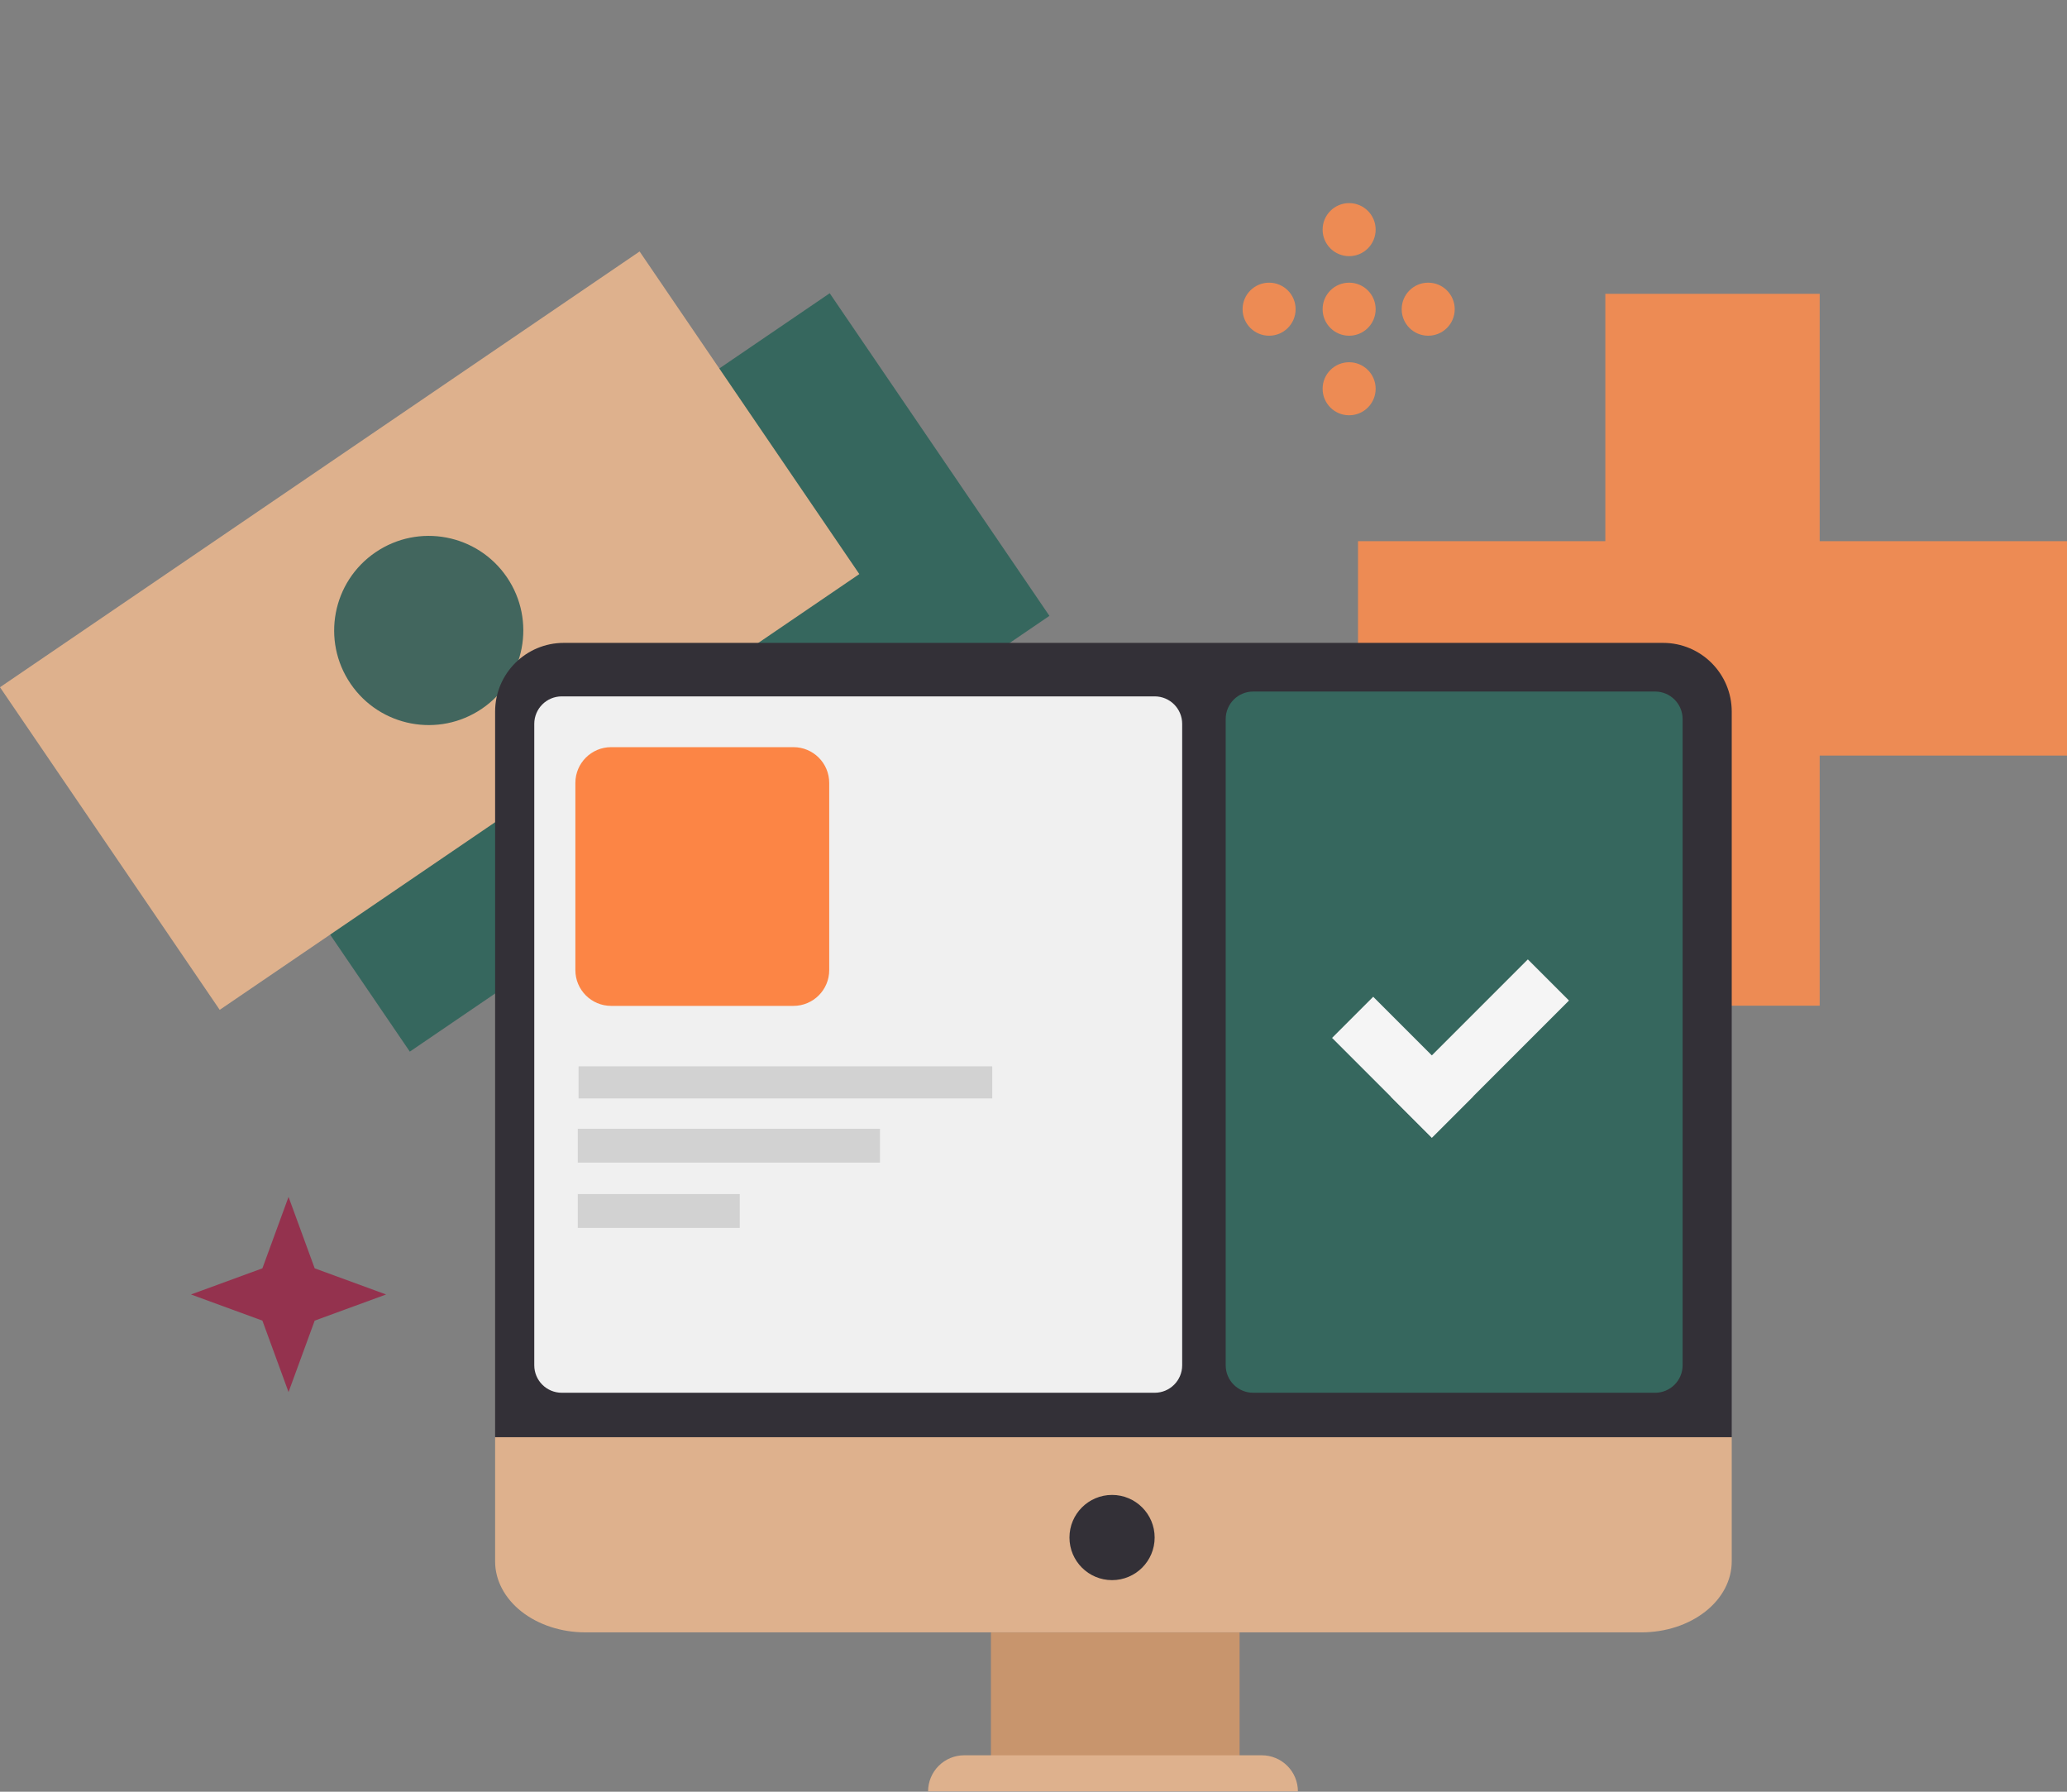 <?xml version="1.0" encoding="UTF-8"?> <svg xmlns="http://www.w3.org/2000/svg" width="855" height="741" viewBox="0 0 855 741" fill="none"><rect x="0" y="0" width="855" height="741" fill="#808080" stroke="none"/> <rect x="434.087" y="254.701" width="320.118" height="161.436" transform="rotate(145.738 434.087 254.701)" fill="#36675E"></rect> <circle cx="255.977" cy="278.027" r="39.119" transform="rotate(145.738 255.977 278.027)" fill="#333037"></circle> <rect x="355.453" y="237.423" width="320.118" height="161.436" transform="rotate(145.738 355.453 237.423)" fill="#DEB18D"></rect> <circle cx="177.344" cy="260.748" r="39.119" transform="rotate(145.738 177.344 260.748)" fill="#42665E"></circle> <path d="M119.353 575.707L130.168 546.168L159.707 535.353L130.168 524.539L119.353 495L108.539 524.539L79 535.353L108.539 546.168L119.353 575.707Z" fill="#94324E"></path> <rect x="752.696" y="121.511" width="294.408" height="88.663" transform="rotate(90 752.696 121.511)" fill="#ED8B54"></rect> <rect x="855" y="312.479" width="293.272" height="88.663" transform="rotate(180 855 312.479)" fill="#ED8B54"></rect> <path d="M204.801 594.383H716.321V645.738C716.324 649.593 715.36 653.411 713.484 656.973C711.609 660.535 708.858 663.772 705.39 666.498C701.922 669.224 697.805 671.386 693.273 672.86C688.741 674.334 683.884 675.092 678.98 675.09H242.143C237.238 675.092 232.381 674.334 227.85 672.86C223.318 671.386 219.2 669.224 215.732 666.498C212.264 663.772 209.514 660.535 207.638 656.973C205.763 653.411 204.798 649.593 204.801 645.738V594.383Z" fill="#DEB18D"></path> <path d="M459.993 653.492C469.724 653.492 477.612 645.604 477.612 635.873C477.612 626.143 469.724 618.254 459.993 618.254C450.262 618.254 442.374 626.143 442.374 635.873C442.374 645.604 450.262 653.492 459.993 653.492Z" fill="#333037"></path> <rect x="409.891" y="675.128" width="102.862" height="51.188" fill="#C8956D"></rect> <path d="M383.897 740.86C383.897 736.904 385.467 733.109 388.263 730.31C391.058 727.511 394.85 725.935 398.806 725.93H521.941C525.9 725.93 529.698 727.503 532.497 730.303C535.297 733.103 536.87 736.9 536.87 740.86H383.897Z" fill="#DEB18D"></path> <path d="M687.904 265.874H233.219C217.524 265.874 204.801 278.597 204.801 294.292V594.383H716.321V294.292C716.321 278.597 703.598 265.874 687.904 265.874Z" fill="#333037"></path> <path d="M684.633 286H518.367C512.089 286 507 291.089 507 297.367V564.633C507 570.911 512.089 576 518.367 576H684.633C690.911 576 696 570.911 696 564.633V297.367C696 291.089 690.911 286 684.633 286Z" fill="#36675E"></path> <rect x="649" y="413.79" width="80.223" height="24.067" transform="rotate(135 649 413.79)" fill="#F5F5F5"></rect> <rect x="568.018" y="412.229" width="58.364" height="24.067" transform="rotate(45 568.018 412.229)" fill="#F5F5F5"></rect> <path d="M590.766 116.905C584.708 116.905 579.798 121.816 579.798 127.874C579.798 133.932 584.708 138.842 590.766 138.842C596.824 138.842 601.735 133.932 601.735 127.874C601.735 121.816 596.824 116.905 590.766 116.905Z" fill="#ED8B54"></path> <path d="M558.059 84C552.002 84 547.091 88.911 547.091 94.969C547.091 101.026 552.002 105.937 558.059 105.937C564.117 105.937 569.028 101.026 569.028 94.969C569.028 88.911 564.117 84 558.059 84Z" fill="#ED8B54"></path> <path d="M558.059 116.905C552.002 116.905 547.091 121.816 547.091 127.874C547.091 133.932 552.002 138.842 558.059 138.842C564.117 138.842 569.028 133.932 569.028 127.874C569.028 121.816 564.117 116.905 558.059 116.905Z" fill="#ED8B54"></path> <path d="M558.059 149.811C552.002 149.811 547.091 154.722 547.091 160.779C547.091 166.837 552.002 171.748 558.059 171.748C564.117 171.748 569.028 166.837 569.028 160.779C569.028 154.722 564.117 149.811 558.059 149.811Z" fill="#ED8B54"></path> <path d="M524.955 116.905C518.897 116.905 513.987 121.816 513.987 127.874C513.987 133.932 518.897 138.842 524.955 138.842C531.013 138.842 535.924 133.932 535.924 127.874C535.924 121.816 531.013 116.905 524.955 116.905Z" fill="#ED8B54"></path> <path d="M477.633 288H232.367C226.089 288 221 293.089 221 299.367V564.633C221 570.911 226.089 576 232.367 576H477.633C483.911 576 489 570.911 489 564.633V299.367C489 293.089 483.911 288 477.633 288Z" fill="#F0F0F0"></path> <path d="M306 493.823H239V507.823H306V493.823Z" fill="#D2D2D2"></path> <path d="M364 466.823H239V480.823H364V466.823Z" fill="#D2D2D2"></path> <path d="M410.435 441H239.326V454.282H410.435V441Z" fill="#D2D2D2"></path> <path d="M328.209 309H252.791C244.622 309 238 315.622 238 323.791V401.209C238 409.378 244.622 416 252.791 416H328.209C336.378 416 343 409.378 343 401.209V323.791C343 315.622 336.378 309 328.209 309Z" fill="#FC8545"></path> </svg> 